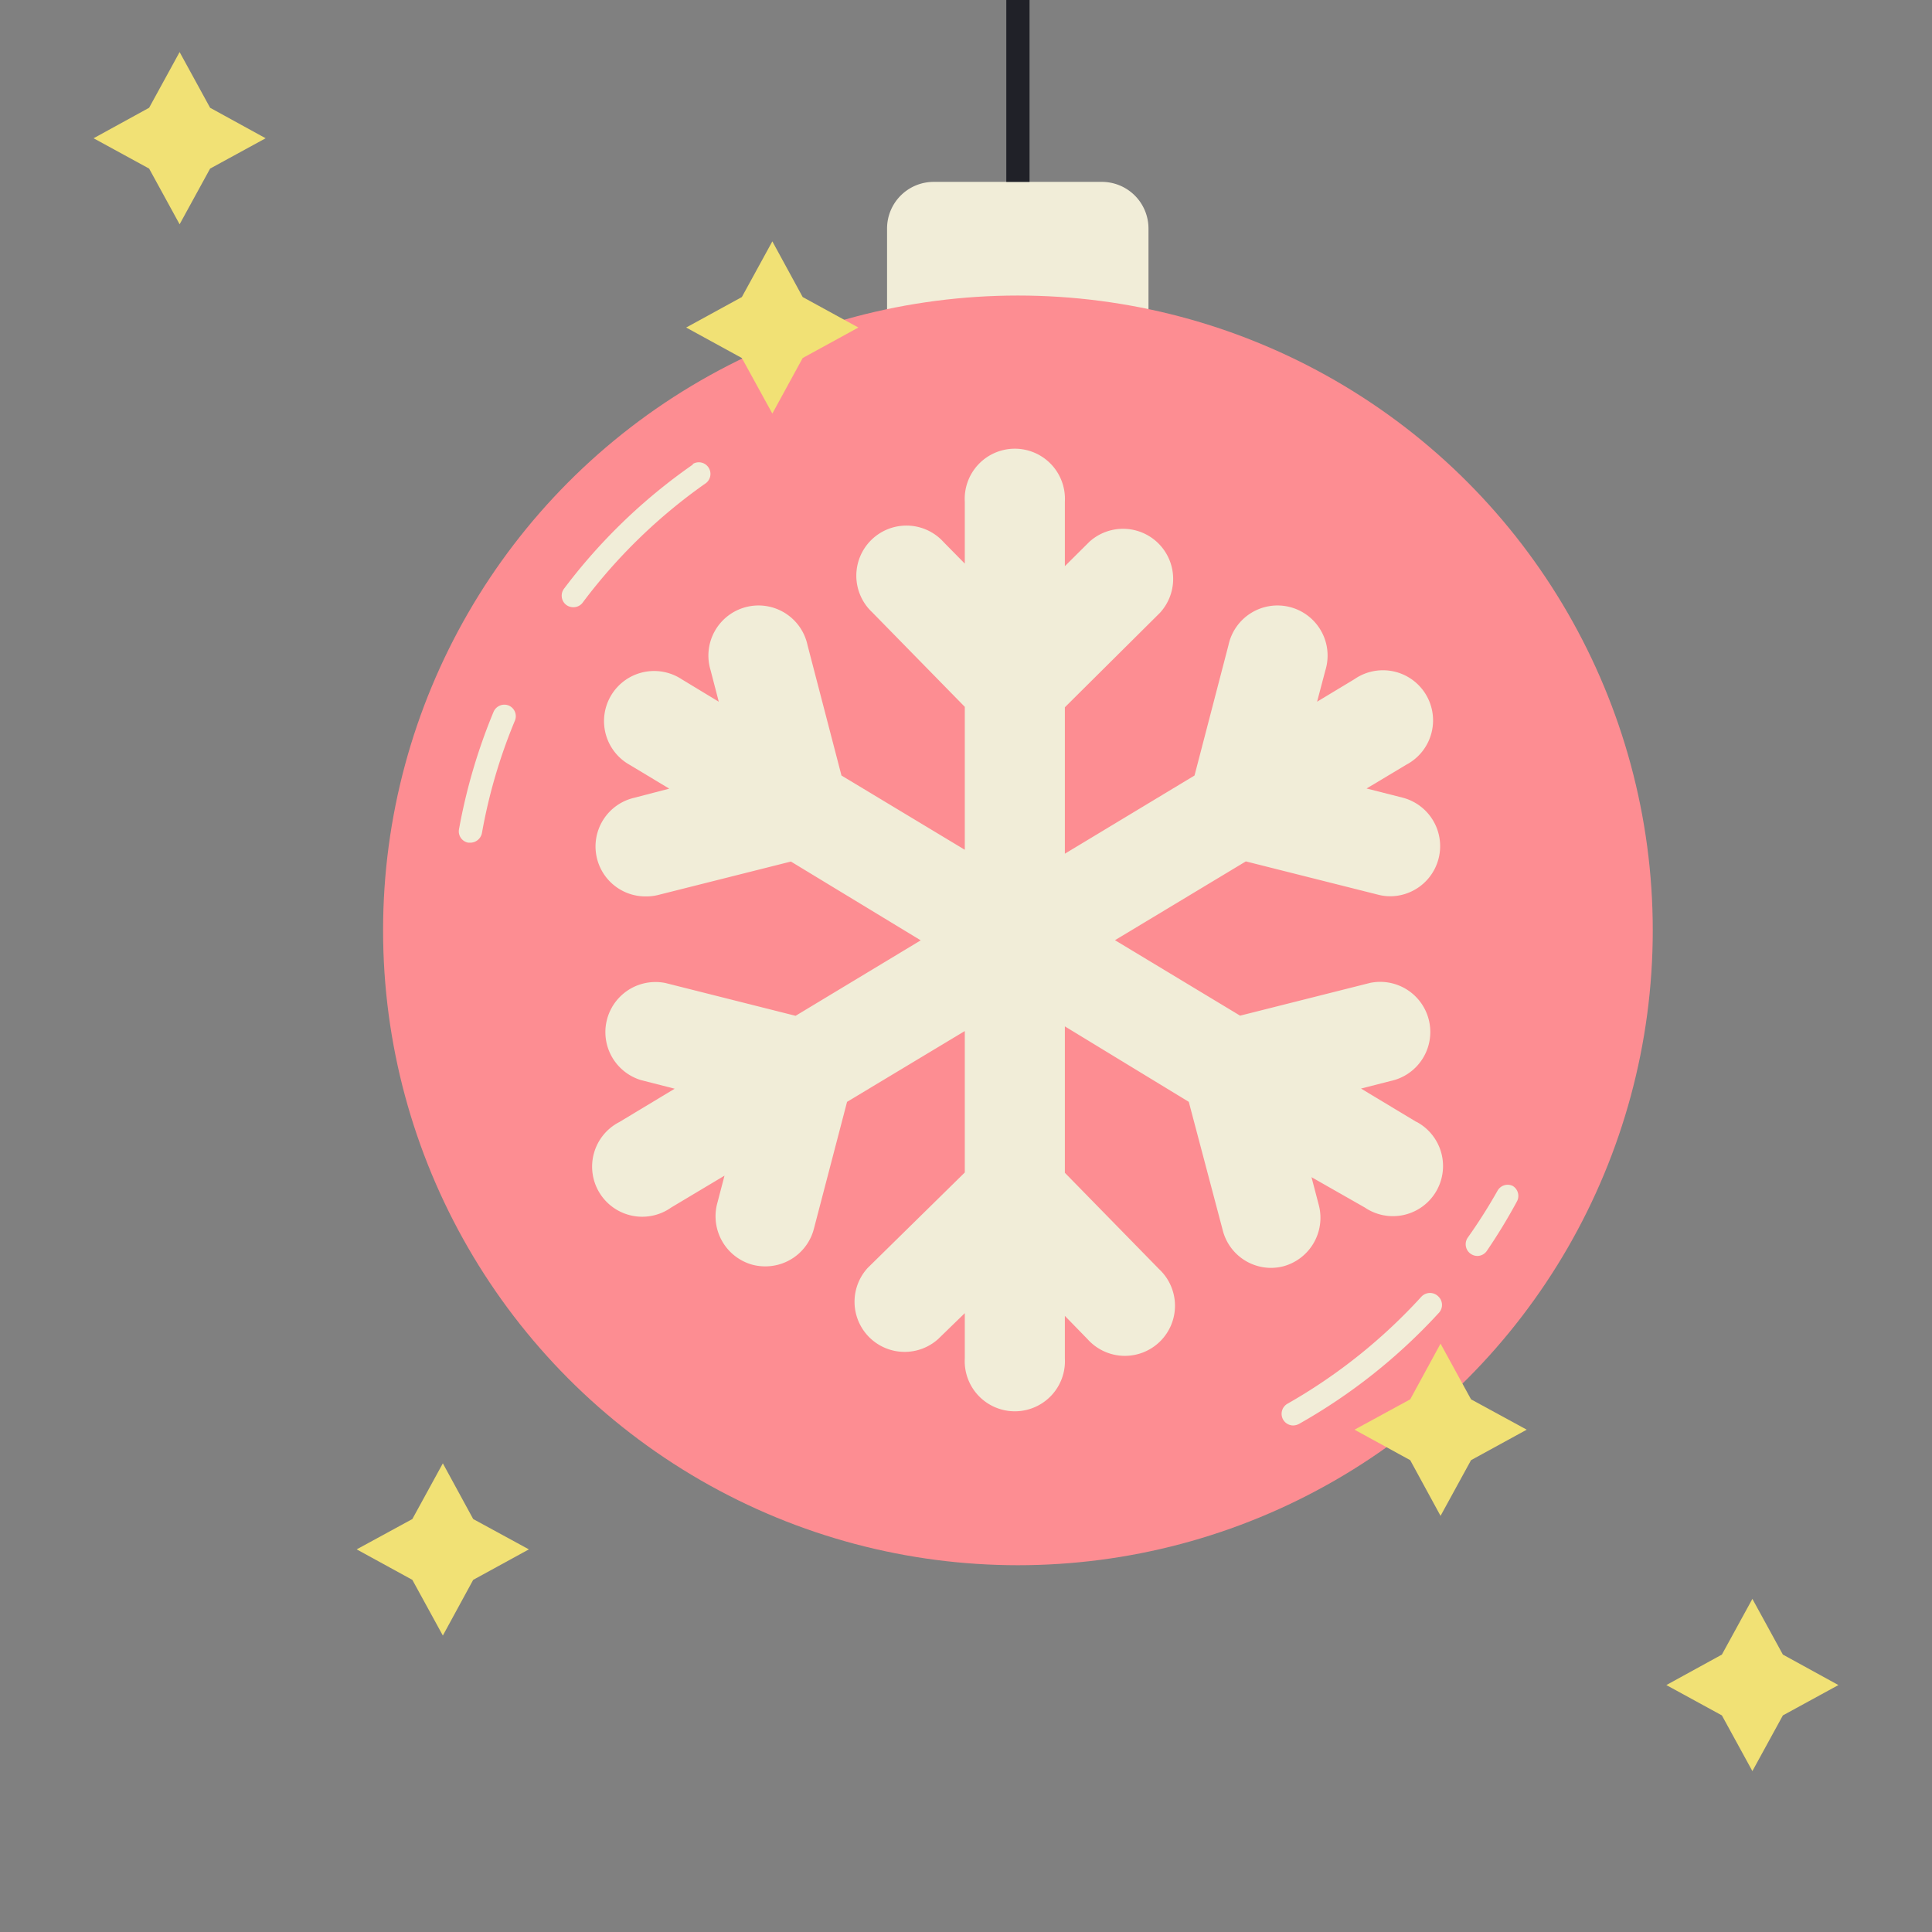 <?xml version="1.0" ?>
<svg width="800px" height="800px" viewBox="0 0 128 128" data-name="Layer 2" id="Layer_2" xmlns="http://www.w3.org/2000/svg"><rect x="0" y="0" width="128" height="128" fill="#808080" stroke="none"/><defs><style>.cls-1{fill:#f1edd8;}.cls-2{fill:#fd8d92;}.cls-3{fill:#202128;}.cls-4{fill:#f1e175;}</style></defs><title/><path class="cls-1" d="M61.86,12.05H73a3.09,3.09,0,0,1,3.09,3.09V25.25a0,0,0,0,1,0,0H58.77a0,0,0,0,1,0,0V15.14A3.09,3.09,0,0,1,61.86,12.05Z"/><circle class="cls-2" cx="67.44" cy="61.64" r="42.06"/><path class="cls-1" d="M94.17,85.91A36.27,36.27,0,0,1,85.3,93a.77.77,0,0,0,.38,1.44.86.86,0,0,0,.38-.1A37.66,37.66,0,0,0,95.31,87a.77.77,0,0,0,0-1.09A.78.78,0,0,0,94.17,85.91Z"/><path class="cls-1" d="M100.22,78.57a.77.77,0,0,0-1,.31A35.44,35.44,0,0,1,97.24,82a.77.77,0,0,0,.2,1.07.79.79,0,0,0,.44.14.77.77,0,0,0,.63-.34,37.2,37.2,0,0,0,2-3.29A.77.77,0,0,0,100.22,78.57Z"/><path class="cls-1" d="M45.9,30.78A37.44,37.44,0,0,0,37.37,39a.77.77,0,0,0,.15,1.08.79.79,0,0,0,.46.15.76.76,0,0,0,.62-.3A36.08,36.08,0,0,1,46.78,32a.77.77,0,0,0-.88-1.26Z"/><path class="cls-1" d="M33.7,46.74a.78.78,0,0,0-1,.42,37.75,37.75,0,0,0-2.29,7.78.76.76,0,0,0,.62.89l.14,0a.79.79,0,0,0,.76-.64,35.46,35.46,0,0,1,2.19-7.46A.77.77,0,0,0,33.7,46.74Z"/><path class="cls-1" d="M93.84,74.33l-3.67-2.21,2.23-.57a3.32,3.32,0,0,0-1.63-6.43l-8.61,2.17-8.29-5,8.67-5.22,8.78,2.21a3.21,3.21,0,0,0,.81.1,3.32,3.32,0,0,0,.81-6.53l-2.4-.61,2.62-1.57A3.32,3.32,0,1,0,89.73,45l-2.47,1.49.55-2.08a3.32,3.32,0,1,0-6.42-1.67l-2.25,8.64-8.59,5.18v-9.7l6.3-6.26a3.32,3.32,0,0,0-4.67-4.71l-1.63,1.62V33.23a3.32,3.32,0,1,0-6.63,0v4.11l-1.39-1.41a3.32,3.32,0,1,0-4.74,4.64l6.13,6.26V56.3l-8.17-4.92L53.5,42.74a3.32,3.32,0,1,0-6.42,1.67l.54,2.08L45.16,45a3.32,3.32,0,1,0-3.43,5.68l2.61,1.57L42,52.86a3.31,3.31,0,0,0,.81,6.53,3.21,3.21,0,0,0,.81-.1l8.78-2.21L61,62.3l-8.29,5-8.61-2.17a3.32,3.32,0,0,0-1.63,6.43l2.23.57-3.67,2.21A3.32,3.32,0,1,0,44.47,80L48,77.89l-.5,1.91a3.33,3.33,0,0,0,2.38,4,3.42,3.42,0,0,0,.83.1,3.32,3.32,0,0,0,3.21-2.48L56.12,73l7.8-4.69v9.37L57.49,84a3.32,3.32,0,0,0,4.67,4.71L63.92,87v3a3.32,3.32,0,1,0,6.63,0V87.18l1.5,1.54a3.32,3.32,0,1,0,4.74-4.64L70.55,77.7V68L78.76,73,81,81.47A3.31,3.31,0,0,0,84.17,84a3.44,3.44,0,0,0,.84-.1,3.33,3.33,0,0,0,2.38-4l-.5-1.91L90.42,80a3.32,3.32,0,1,0,3.42-5.68Z"/><rect class="cls-3" height="12.05" width="1.54" x="66.67"/><polygon class="cls-4" points="116.1 105.93 118.12 109.62 121.8 111.64 118.12 113.65 116.1 117.34 114.08 113.65 110.4 111.64 114.08 109.62 116.1 105.93"/><polygon class="cls-4" points="95.44 89.02 97.46 92.71 101.15 94.72 97.46 96.74 95.44 100.43 93.43 96.74 89.74 94.72 93.43 92.71 95.44 89.02"/><polygon class="cls-4" points="51.17 15.99 53.18 19.68 56.87 21.7 53.18 23.72 51.17 27.4 49.15 23.72 45.46 21.7 49.15 19.68 51.17 15.99"/><polygon class="cls-4" points="29.34 96.95 31.35 100.64 35.04 102.65 31.35 104.67 29.34 108.36 27.32 104.67 23.63 102.65 27.32 100.64 29.34 96.95"/><polygon class="cls-4" points="11.9 3.45 13.92 7.14 17.6 9.16 13.92 11.17 11.9 14.86 9.88 11.17 6.2 9.16 9.88 7.14 11.9 3.45"/></svg>